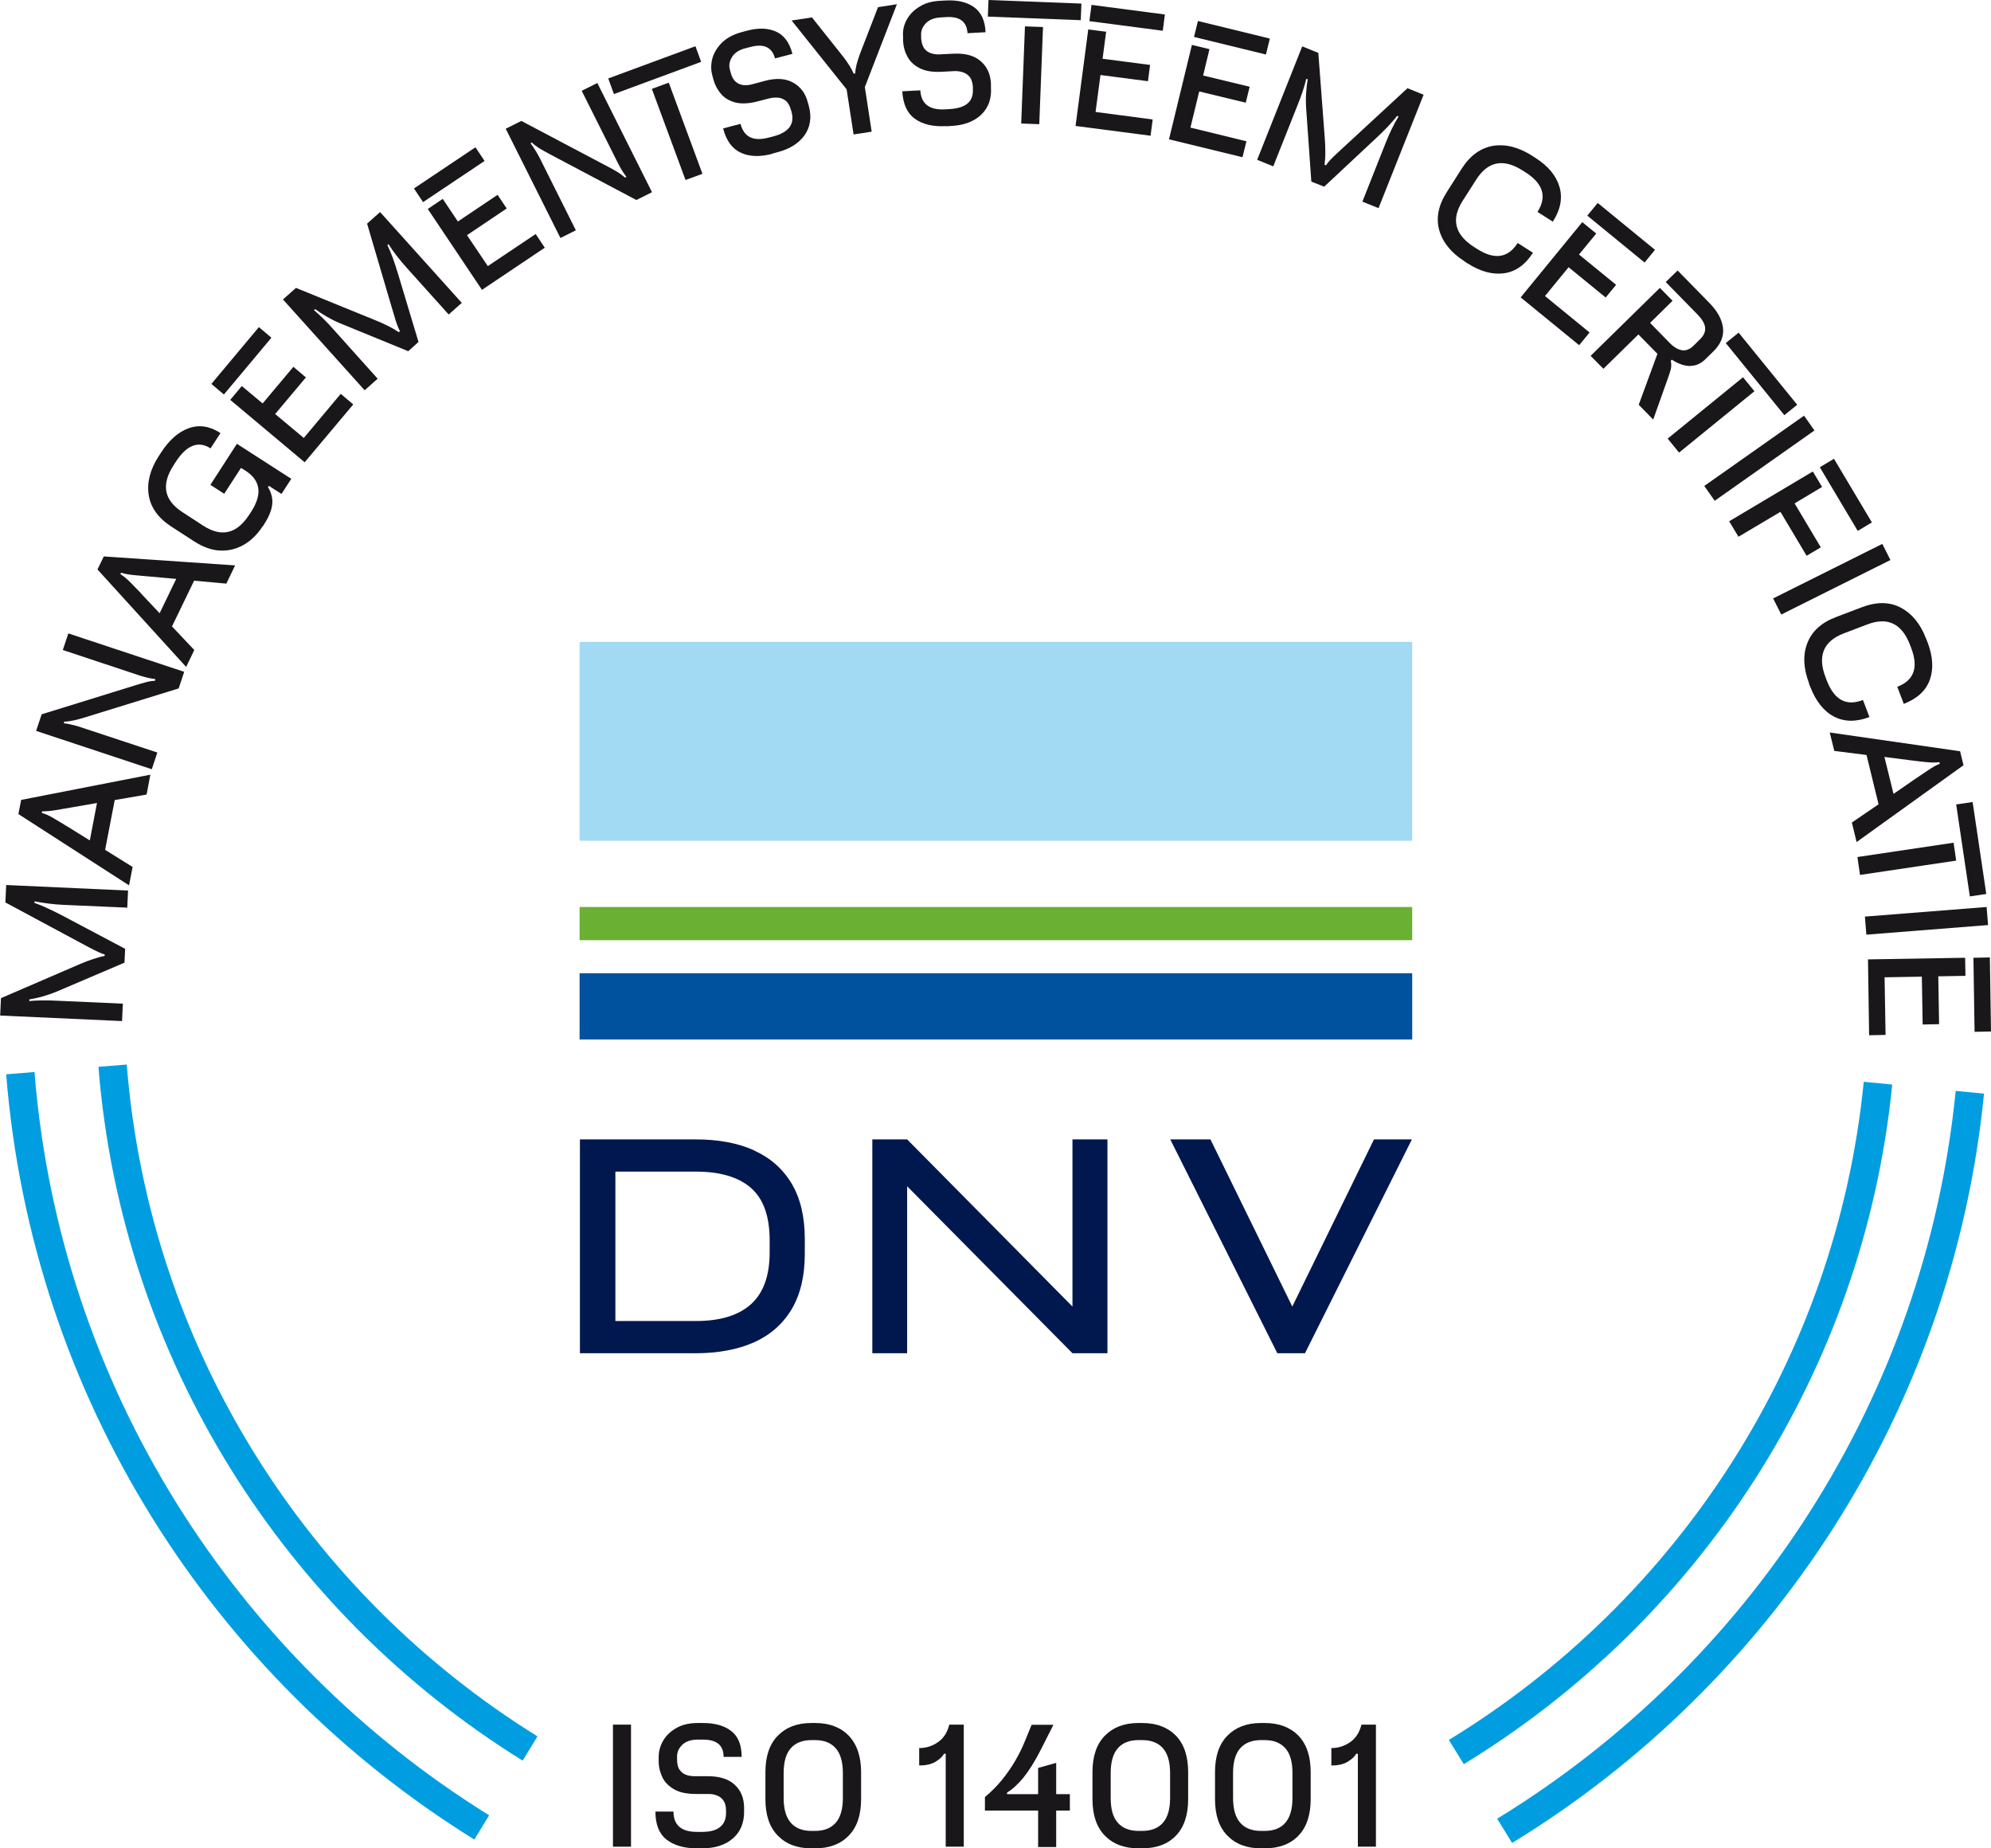 <?xml version="1.0" encoding="UTF-8"?><svg id="Layer_2" xmlns="http://www.w3.org/2000/svg" viewBox="0 0 122.36 113.57"><defs><style>.cls-1{fill:#00519e;}.cls-2{fill:#1a171b;}.cls-3{fill:#69b033;}.cls-4{fill:#009ee0;}.cls-5{fill:#01184e;}.cls-6{fill:#a2daf4;}</style></defs><g id="Layer_1-2"><path class="cls-4" d="M7.79,65.41l-1.74.14c1.43,18,11.51,33.6,26.07,42.63l.91-1.49c-14.1-8.75-23.86-23.85-25.24-41.28Z"/><path class="cls-4" d="M116.28,66.64l-1.74-.17c-1.7,17.12-11.5,31.9-25.5,40.44l.92,1.49c14.45-8.82,24.57-24.07,26.33-41.76Z"/><path class="cls-4" d="M121.93,67.2l-1.74-.17c-1.88,18.93-12.71,35.26-28.18,44.72l.92,1.49c15.92-9.73,27.07-26.55,29-46.03Z"/><path class="cls-4" d="M2.12,65.87l-1.74.14c1.58,19.86,12.71,37.06,28.77,47.02l.91-1.49c-15.6-9.68-26.41-26.39-27.94-45.67Z"/><path class="cls-2" d="M37.67,113.47v-7.5h1.11v7.5h-1.11Z"/><path class="cls-2" d="M42.82,113.57c-.78,0-1.4-.18-1.86-.54-.46-.36-.68-.94-.68-1.72h1.11c0,.83.48,1.25,1.44,1.25h.32c.47,0,.84-.09,1.09-.29.25-.19.38-.48.38-.88v-.14c0-.27-.06-.48-.17-.63-.11-.15-.25-.25-.42-.31-.17-.06-.33-.08-.5-.08h-.76c-.55,0-1-.09-1.33-.28-.33-.19-.58-.43-.73-.74-.15-.31-.23-.64-.23-.99v-.27c0-.36.1-.7.29-1.02.19-.32.47-.57.83-.77.36-.2.79-.29,1.28-.29h.34c.73,0,1.31.17,1.73.5.42.33.63.86.63,1.58h-1.11c0-.71-.42-1.06-1.26-1.06h-.32c-.41,0-.73.1-.95.31-.22.21-.33.45-.33.73v.17c0,.28.05.5.16.65.11.15.24.25.41.31.17.06.34.08.52.08h.81c.73,0,1.29.18,1.66.54.38.36.56.83.56,1.42v.22c0,.7-.23,1.25-.7,1.65-.46.4-1.09.6-1.88.6h-.34Z"/><path class="cls-2" d="M49.86,113.57c-.87,0-1.55-.26-2.06-.78-.51-.52-.76-1.27-.76-2.24v-1.66c0-.97.25-1.72.76-2.24.51-.52,1.19-.78,2.06-.78h.24c.87,0,1.56.26,2.06.78.5.52.76,1.27.76,2.24v1.66c0,.97-.25,1.72-.76,2.24-.5.52-1.19.78-2.06.78h-.24ZM49.87,112.5h.22c.56,0,.98-.17,1.27-.5.29-.33.44-.84.44-1.52v-1.54c0-.68-.15-1.19-.44-1.52-.29-.33-.71-.5-1.27-.5h-.22c-.56,0-.98.17-1.27.5-.29.33-.44.83-.44,1.52v1.54c0,.68.15,1.19.44,1.52.29.33.71.5,1.27.5Z"/><path class="cls-2" d="M56.49,108.48v-1.07c.42,0,.8-.12,1.15-.36.35-.24.58-.6.7-1.08h.89v7.5h-1.11v-5.71h-.1c-.1.18-.28.34-.54.5-.26.15-.59.22-.99.22Z"/><path class="cls-2" d="M60.53,111.23v-.81c.4-.33.76-.7,1.07-1.08.31-.39.58-.78.81-1.18.23-.4.41-.77.55-1.11l.44-1.07h1.34l-.78,1.54c-.37.73-.74,1.31-1.09,1.74-.36.42-.68.71-.98.88v.1h1.91v-1.61l1.11-.31v1.92h.84v1.01h-.84v2.24h-1.11v-2.24h-3.27Z"/><path class="cls-2" d="M69.96,113.57c-.87,0-1.55-.26-2.06-.78-.51-.52-.76-1.27-.76-2.24v-1.66c0-.97.25-1.72.76-2.24.51-.52,1.19-.78,2.06-.78h.24c.87,0,1.56.26,2.07.78.5.52.75,1.27.75,2.24v1.66c0,.97-.25,1.72-.75,2.24-.5.52-1.19.78-2.07.78h-.24ZM69.97,112.5h.22c.56,0,.99-.17,1.28-.5.29-.33.44-.84.44-1.52v-1.54c0-.68-.15-1.19-.44-1.52-.29-.33-.71-.5-1.28-.5h-.22c-.56,0-.99.17-1.27.5-.29.33-.44.83-.44,1.52v1.54c0,.68.14,1.19.44,1.52.29.33.71.5,1.27.5Z"/><path class="cls-2" d="M77.49,113.57c-.87,0-1.55-.26-2.06-.78-.51-.52-.76-1.27-.76-2.24v-1.66c0-.97.25-1.72.76-2.24.51-.52,1.19-.78,2.06-.78h.24c.87,0,1.56.26,2.07.78.5.52.75,1.27.75,2.24v1.66c0,.97-.25,1.72-.75,2.24-.5.52-1.19.78-2.07.78h-.24ZM77.5,112.5h.22c.56,0,.99-.17,1.27-.5.29-.33.44-.84.44-1.52v-1.54c0-.68-.14-1.19-.44-1.52-.29-.33-.71-.5-1.27-.5h-.22c-.56,0-.99.17-1.28.5-.29.33-.44.83-.44,1.52v1.54c0,.68.15,1.19.44,1.52.29.33.71.5,1.28.5Z"/><path class="cls-2" d="M81.82,108.48v-1.07c.42,0,.8-.12,1.15-.36.35-.24.58-.6.7-1.08h.89v7.5h-1.11v-5.71h-.1c-.1.18-.28.34-.54.5-.26.15-.59.22-.99.22Z"/><path class="cls-5" d="M47.3,76.96c0,1.42-.38,2.48-1.14,3.17-.76.69-1.89,1.04-3.4,1.04h-4.94v-9.18h4.94c1.51,0,2.64.34,3.4,1.01.76.67,1.14,1.74,1.14,3.2v.77ZM46.34,70.68c-1-.45-2.2-.67-3.59-.67h-7.11v13.14h7.11c1.39,0,2.59-.23,3.59-.67,1-.45,1.77-1.13,2.31-2.03.54-.91.81-2.04.81-3.41v-.91c0-1.37-.27-2.5-.81-3.41-.54-.9-1.31-1.58-2.31-2.03"/><polygon class="cls-5" points="65.91 80.28 55.75 70.01 54.54 70.01 53.61 70.01 53.61 83.15 55.75 83.15 55.75 72.89 65.91 83.15 68.06 83.15 68.06 70.01 65.91 70.01 65.91 80.28"/><rect class="cls-6" x="35.62" y="39.44" width="51.17" height="12.22"/><rect class="cls-3" x="35.62" y="55.73" width="51.17" height="2.04"/><rect class="cls-1" x="35.62" y="59.8" width="51.17" height="4.07"/><polygon class="cls-5" points="84.44 70.01 79.42 80.28 74.39 70.01 71.92 70.01 78.5 83.15 80.2 83.15 86.77 70.01 84.44 70.01"/><path class="cls-2" d="M7.81,55.77l-3.88-.17c-.31-.01-.62-.04-.95-.08s-.61-.09-.86-.14v.1c.23.08.49.18.78.32.29.13.59.28.92.45l3.87,2.05-.04.85-4.17,1.78c-.29.12-.58.22-.87.3-.29.08-.56.14-.81.18v.1c.21-.02.48-.04.8-.04.32,0,.63,0,.92.02l4.03.18-.05,1.07-7.49-.34.05-1.07,4.87-2.1c.25-.11.52-.21.79-.3.27-.09.51-.16.71-.19v-.1c-.11-.02-.24-.07-.4-.15-.16-.07-.33-.16-.5-.25-.18-.09-.34-.18-.49-.26l-4.71-2.53.05-1.07,7.49.34-.05,1.07Z"/><path class="cls-2" d="M7.93,54.4l-6.8-4.38.17-.87,7.94-1.55-.23,1.22-1.96.34-.59,3.06,1.69,1.05-.22,1.14ZM4.12,50.77l1.4.87.44-2.3-1.55.27c-.34.06-.67.11-.99.17-.32.05-.6.08-.83.07l-.02.1c.22.06.46.17.73.33.27.16.54.32.81.49Z"/><path class="cls-2" d="M9.34,47.27l-7.12-2.36.34-1.02,5.75-1.78c.25-.08.47-.14.65-.19.18-.05.37-.08.56-.09l.03-.1c-.32-.04-.64-.12-.96-.22l-4.73-1.57.34-1.02,7.12,2.36-.34,1.02-5.76,1.78c-.27.08-.51.15-.71.19-.2.04-.38.07-.56.07l-.03.1c.17.02.35.05.53.1.19.04.36.09.53.15l4.69,1.55-.34,1.02Z"/><path class="cls-2" d="M11.43,40.97l-5.44-5.98.39-.8,8.07.55-.54,1.12-1.98-.18-1.36,2.81,1.37,1.45-.5,1.04ZM8.68,36.48l1.13,1.2,1.02-2.11-1.57-.14c-.34-.03-.67-.06-1-.09-.33-.03-.6-.08-.82-.15l-.04.09c.2.12.4.29.62.51.22.22.44.45.66.68Z"/><path class="cls-2" d="M16.14,32.34c-.32.49-.7.87-1.15,1.13-.45.26-.93.38-1.45.36-.52-.02-1.05-.21-1.6-.56l-1.39-.9c-.82-.53-1.29-1.18-1.41-1.95s.08-1.57.62-2.4l.13-.2c.5-.78,1.07-1.28,1.71-1.51.64-.23,1.29-.13,1.95.3l-.61.94c-.76-.49-1.48-.2-2.16.86l-.12.19c-.76,1.18-.58,2.13.54,2.86l1.29.84c1.13.73,2.07.5,2.83-.68l.12-.18c.69-1.08.58-1.91-.34-2.51l-.29-.18-1.03,1.59-.85-.55,1.63-2.52,3.34,2.15-.6.93-.78-.5-.05.08c.21.35.3.7.26,1.06-.04.36-.2.76-.49,1.21l-.1.16Z"/><path class="cls-2" d="M13.76,24.24l-.77-.65,2.92-3.49.77.65-2.92,3.49ZM18.73,28.41l-4.58-3.84.71-.85,1.28,1.07,1.89-2.25.77.65-1.89,2.25,1.76,1.47,2.27-2.71.77.65-2.99,3.56Z"/><path class="cls-2" d="M27.58,19.33l-2.59-2.88c-.2-.23-.41-.47-.61-.73-.2-.26-.37-.5-.5-.72l-.07.07c.11.22.22.48.33.78.11.3.21.62.32.97l1.26,4.19-.63.57-4.2-1.72c-.29-.12-.56-.26-.82-.41-.26-.15-.49-.3-.7-.46l-.07.07c.17.14.36.32.59.54.23.23.44.45.63.67l2.69,3-.8.71-5.02-5.58.8-.71,4.91,2c.25.1.51.22.77.35.26.13.47.26.64.37l.07-.07c-.06-.1-.12-.23-.18-.4-.06-.17-.12-.34-.17-.54-.06-.19-.11-.37-.16-.53l-1.51-5.13.8-.71,5.02,5.58-.8.71Z"/><path class="cls-2" d="M26,12.42l-.56-.84,3.78-2.53.56.84-3.78,2.53ZM29.62,17.81l-3.33-4.97.92-.62.93,1.39,2.44-1.64.56.84-2.44,1.64,1.28,1.9,2.94-1.97.56.84-3.86,2.59Z"/><path class="cls-2" d="M34.44,14.62l-3.36-6.71.96-.48,5.32,2.81c.23.12.43.23.59.33.16.1.31.21.46.34l.09-.04c-.2-.26-.37-.54-.52-.84l-2.23-4.45.96-.48,3.36,6.71-.96.48-5.33-2.82c-.25-.13-.47-.26-.64-.36-.17-.11-.32-.22-.45-.35l-.09.04c.1.13.21.28.31.45.1.16.19.32.27.48l2.21,4.42-.96.48Z"/><path class="cls-2" d="M37.73,5.78l-.35-.96,5.36-1.98.35.96-5.36,1.98ZM42.13,11.06l-2.07-5.6,1.04-.38,2.07,5.6-1.04.38Z"/><path class="cls-2" d="M47.47,9.45c-.75.2-1.4.18-1.93-.06-.53-.24-.9-.73-1.1-1.5l1.07-.28c.21.81.78,1.09,1.71.85l.31-.08c.46-.12.78-.3.98-.55.19-.25.24-.56.14-.94l-.04-.13c-.07-.26-.18-.45-.32-.57-.15-.11-.31-.18-.48-.19-.18-.01-.34,0-.51.04l-.74.19c-.54.14-.99.16-1.36.07-.37-.1-.67-.27-.89-.53-.22-.26-.38-.56-.47-.9l-.07-.26c-.09-.35-.08-.7.02-1.06.11-.35.31-.67.61-.96.3-.28.69-.48,1.16-.61l.33-.09c.71-.19,1.31-.17,1.8.05.49.22.83.67,1.01,1.37l-1.07.28c-.18-.68-.67-.92-1.49-.71l-.31.08c-.4.1-.68.28-.84.54-.16.26-.21.52-.13.79l.04.16c.07.27.18.46.32.58.14.12.3.18.48.2.18.01.35,0,.52-.05l.78-.21c.71-.19,1.29-.15,1.75.11.46.26.76.66.9,1.23l.06.21c.18.68.09,1.27-.25,1.77-.35.5-.9.86-1.67,1.06l-.33.09Z"/><path class="cls-2" d="M52.46,8.27l-.43-2.78-3.38-4.23,1.25-.19,1.91,2.4c.3.39.52.74.65,1.05h.1c0-.19.04-.38.09-.59.06-.2.12-.41.2-.62l1.11-2.87,1.16-.18-1.97,5.09.42,2.74-1.1.17Z"/><path class="cls-2" d="M58.11,7.75c-.78.04-1.41-.11-1.88-.45-.48-.34-.73-.9-.78-1.69l1.11-.06c.05.83.55,1.22,1.51,1.17l.32-.02c.47-.03.83-.14,1.07-.34.24-.2.35-.5.33-.89v-.14c-.02-.27-.09-.48-.21-.62-.12-.14-.27-.23-.44-.28-.17-.05-.34-.07-.5-.06l-.76.04c-.55.03-1-.04-1.34-.21-.34-.17-.6-.4-.76-.7-.17-.3-.26-.62-.28-.98v-.27c-.03-.36.04-.7.22-1.03.18-.33.44-.6.79-.81.35-.22.77-.34,1.26-.36l.34-.02c.73-.04,1.32.1,1.75.41.44.31.68.83.71,1.54l-1.11.06c-.04-.71-.48-1.04-1.31-.99l-.32.02c-.41.02-.72.14-.93.36-.21.22-.31.47-.29.75v.17c.02.28.09.49.2.64.11.14.26.24.43.29.17.05.34.07.52.06l.81-.04c.73-.04,1.3.11,1.69.45.4.34.61.8.64,1.38v.22c.05.7-.15,1.26-.59,1.69-.44.42-1.06.66-1.85.7l-.34.02Z"/><path class="cls-2" d="M60.71,1.02l.04-1.02,5.71.22-.04,1.02-5.71-.22ZM62.76,7.58l.23-5.96,1.11.04-.23,5.97-1.11-.04Z"/><path class="cls-2" d="M66.1,7.74l.78-5.93,1.1.14-.22,1.66,2.92.38-.13,1-2.92-.38-.3,2.27,3.51.46-.13,1-4.61-.6ZM66.95,1.3l.13-1,4.51.59-.13,1-4.51-.59Z"/><path class="cls-2" d="M71.84,8.57l1.41-5.81,1.08.26-.39,1.62,2.86.69-.24.98-2.86-.69-.54,2.22,3.44.84-.24.98-4.52-1.1ZM73.38,2.27l.24-.98,4.42,1.08-.24.98-4.42-1.08Z"/><path class="cls-2" d="M83.72,12.41l1.43-3.61c.11-.29.24-.58.38-.87.14-.29.28-.55.42-.77l-.09-.04c-.15.2-.34.41-.55.64-.22.23-.46.47-.73.72l-3.2,2.99-.79-.31-.32-4.53c-.02-.32-.02-.62,0-.92.02-.3.05-.57.1-.83l-.09-.04c-.05.21-.12.47-.22.77-.1.3-.21.59-.32.86l-1.49,3.75-.99-.4,2.77-6.97.99.4.4,5.29c.02.27.03.55.03.84,0,.29-.02.54-.05.74l.09.04c.06-.1.15-.21.27-.34.12-.13.26-.26.4-.39.15-.14.28-.26.41-.38l3.93-3.63.99.4-2.77,6.97-.99-.4Z"/><path class="cls-2" d="M90.01,16.06c-.83-.53-1.35-1.17-1.56-1.92-.21-.75-.05-1.54.48-2.36l.89-1.4c.52-.82,1.17-1.29,1.94-1.42.77-.12,1.57.08,2.4.61l.2.13c.79.5,1.28,1.1,1.48,1.78.2.68.07,1.4-.41,2.14l-.94-.6c.59-.93.35-1.73-.72-2.42l-.19-.12c-1.19-.76-2.14-.57-2.86.56l-.83,1.3c-.72,1.13-.49,2.07.69,2.83l.19.12c1.07.69,1.91.57,2.5-.36l.94.6c-.47.74-1.06,1.16-1.77,1.26-.7.1-1.45-.1-2.24-.6l-.2-.13Z"/><path class="cls-2" d="M93.45,18.28l3.79-4.63.86.7-1.06,1.29,2.28,1.86-.64.78-2.28-1.86-1.45,1.77,2.74,2.24-.64.78-3.6-2.94ZM97.55,13.25l.64-.78,3.52,2.88-.64.78-3.52-2.88Z"/><path class="cls-2" d="M97.75,21.87l4.26-4.18.78.79-1.38,1.36,1.18,1.21c.27.28.53.43.78.47.25.04.49-.06.72-.29l.39-.39c.24-.23.34-.47.31-.72-.03-.25-.19-.51-.46-.79l-1.96-2,.73-.71,1.95,1.99c.5.51.78,1.02.84,1.54.06.51-.14,1-.59,1.44l-.48.47c-.22.22-.46.35-.71.4s-.49.03-.73-.05c-.24-.08-.45-.18-.63-.31l-.07.07c.04.17.04.35,0,.53-.05.18-.13.43-.25.75l-.83,2.33-.89-.91,1.15-3.13-1.17-1.19-2.15,2.11-.78-.79Z"/><path class="cls-2" d="M102.49,26.95l4.63-3.77.7.86-4.63,3.77-.7-.86ZM106.06,21.08l.79-.64,3.6,4.43-.79.64-3.6-4.43Z"/><path class="cls-2" d="M104.74,29.86l6.13-4.32.64.91-6.13,4.32-.64-.91Z"/><path class="cls-2" d="M106.27,32.03l5.14-3.06.57.95-1.69,1.01,1.61,2.7-.87.52-1.61-2.7-2.58,1.53-.57-.95ZM111.84,28.71l.87-.52,2.33,3.91-.87.52-2.33-3.91Z"/><path class="cls-2" d="M108.97,36.77l6.71-3.35.5.99-6.71,3.35-.5-.99Z"/><path class="cls-2" d="M111.18,41.99c-.35-.92-.39-1.75-.11-2.47.28-.73.87-1.27,1.78-1.61l1.55-.59c.91-.35,1.71-.35,2.4.01.69.36,1.22.99,1.57,1.91l.09.22c.33.87.38,1.64.14,2.31-.24.67-.78,1.16-1.6,1.48l-.4-1.05c1.03-.39,1.31-1.19.86-2.37l-.08-.21c-.5-1.31-1.38-1.73-2.63-1.25l-1.44.55c-1.25.48-1.62,1.38-1.12,2.69l.08.21c.46,1.19,1.2,1.59,2.22,1.19l.4,1.05c-.82.31-1.55.3-2.18-.03s-1.11-.94-1.45-1.81l-.09-.22Z"/><path class="cls-2" d="M112.46,45.01l8,1.15.21.86-6.57,4.72-.29-1.2,1.64-1.12-.74-3.03-1.98-.25-.28-1.13ZM117.44,46.72l-1.63-.21.56,2.27,1.29-.89c.28-.19.56-.38.83-.56.27-.18.51-.32.72-.4l-.02-.1c-.22.03-.49.03-.8,0-.31-.03-.62-.07-.94-.11Z"/><path class="cls-2" d="M114.15,52.66l5.91-.88.16,1.1-5.91.88-.16-1.1ZM120.22,49.43l1.01-.15.84,5.65-1.01.15-.84-5.65Z"/><path class="cls-2" d="M114.61,56.32l7.48-.59.09,1.11-7.48.59-.09-1.11Z"/><path class="cls-2" d="M114.79,58.95l5.98-.1.02,1.11-1.67.03.05,2.94-1.01.02-.05-2.94-2.29.04.06,3.54-1.01.02-.07-4.65ZM121.28,58.85l1.01-.02.07,4.55-1.01.02-.07-4.55Z"/></g></svg>
